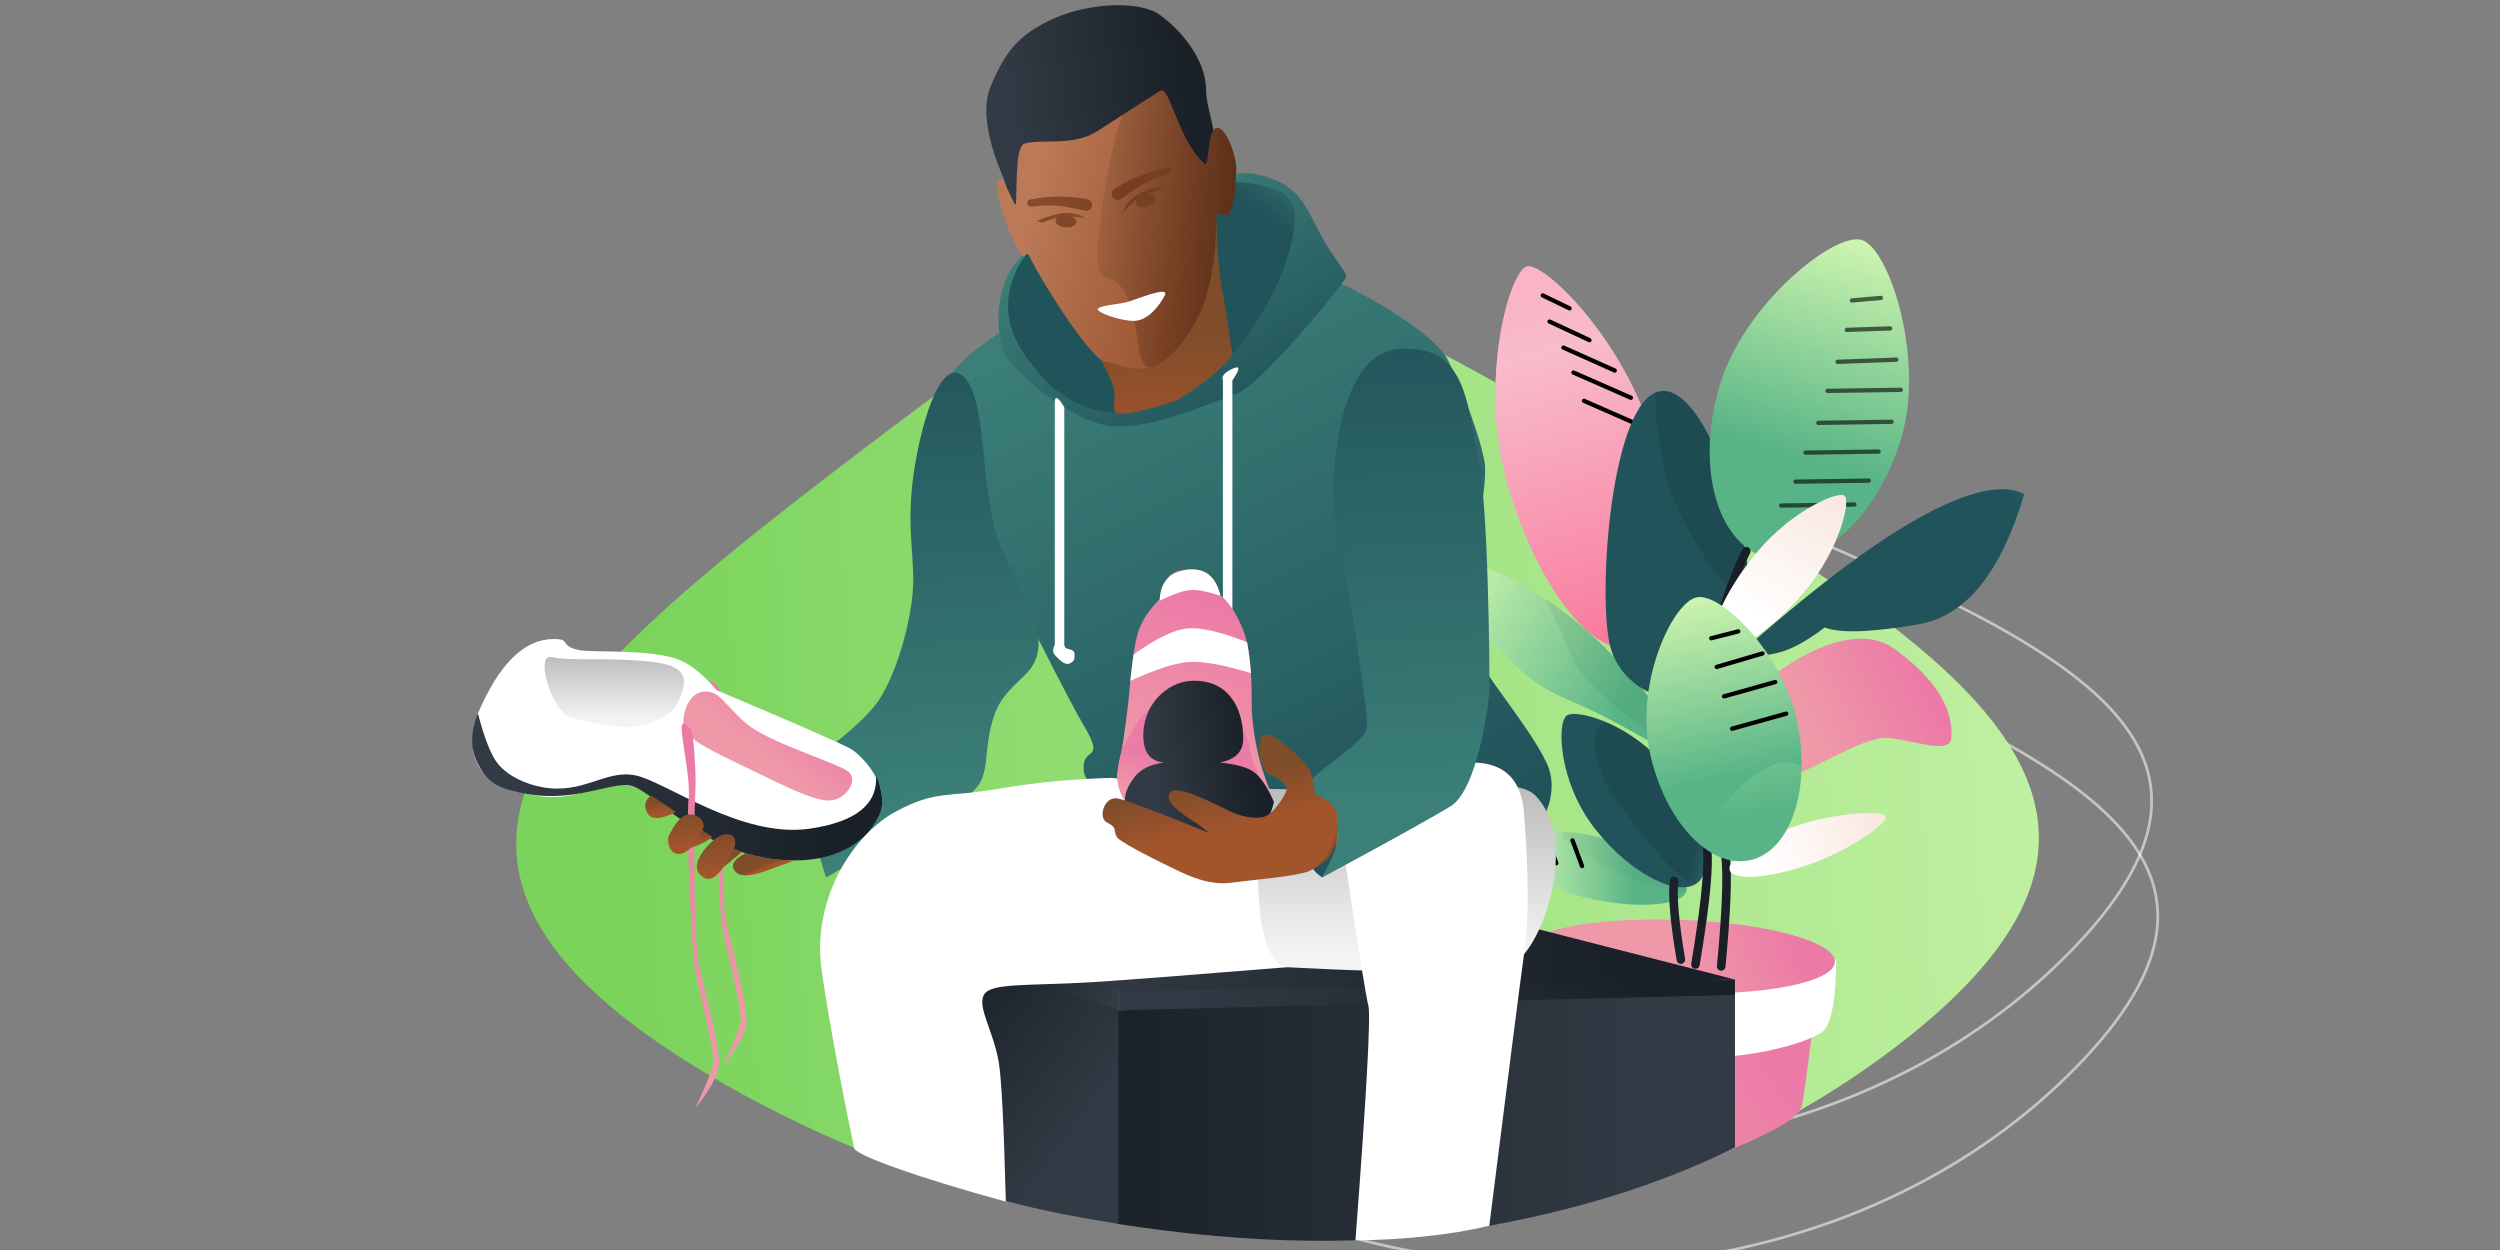 <svg width="1440" height="720" xmlns="http://www.w3.org/2000/svg" xmlns:xlink="http://www.w3.org/1999/xlink"><rect width="100%" height="100%" fill="#808080" stroke="none"/><defs><linearGradient x1="9.018%" y1="55.005%" x2="111.12%" y2="27.981%" id="a"><stop stop-color="#7AD35B" offset="0%"/><stop stop-color="#CFF6B0" offset="100%"/><stop stop-color="#CFF6B0" offset="100%"/></linearGradient><linearGradient x1="85.613%" y1="12.597%" x2="50%" y2="88.899%" id="b"><stop stop-color="#EC7AA7" offset="0%"/><stop stop-color="#EF99A8" offset="100%"/></linearGradient><linearGradient x1="-68.744%" y1="28.241%" x2="41.098%" y2="28.241%" id="c"><stop stop-color="#FFE5DA" offset="0%"/><stop stop-color="#FFF" offset="100%"/></linearGradient><linearGradient x1="89.792%" y1="47.942%" x2="50%" y2="52.14%" id="d"><stop stop-color="#EC7AA7" offset="0%"/><stop stop-color="#EF99A8" offset="100%"/></linearGradient><linearGradient x1="12.122%" y1="54.826%" x2="72.789%" y2="50%" id="e"><stop stop-color="#CFF6B0" offset="0%"/><stop stop-color="#58B486" offset="100%"/></linearGradient><linearGradient x1="90.498%" y1="40.123%" x2="107.169%" y2="34.11%" id="f"><stop stop-color="#21535B" offset="0%"/><stop stop-color="#3B7F78" offset="100%"/></linearGradient><linearGradient x1="12.122%" y1="52%" x2="72.789%" y2="50%" id="g"><stop stop-color="#CFF6B0" offset="0%"/><stop stop-color="#58B486" offset="100%"/></linearGradient><linearGradient x1="43.846%" y1="47.378%" x2="60.286%" y2="48.199%" id="h"><stop stop-color="#FB98B4" offset="0%"/><stop stop-color="#F6D8DC" offset="100%"/></linearGradient><linearGradient x1="50%" y1="7.435%" x2="50%" y2="100%" id="j"><stop stop-color="#F9B4C6" offset="0%"/><stop stop-color="#F8BCCB" offset="16.094%"/><stop stop-color="#F9789C" offset="100%"/></linearGradient><linearGradient x1="62.367%" y1="0%" x2="67.458%" y2="-30.444%" id="k"><stop stop-color="#21535B" offset="0%"/><stop stop-color="#3B7F78" offset="100%"/></linearGradient><linearGradient x1="56.543%" y1="104.77%" x2="56.544%" y2="0%" id="l"><stop stop-color="#58B486" offset="0%"/><stop stop-color="#58B486" offset="34.59%"/><stop stop-color="#CFF6B0" offset="100%"/></linearGradient><linearGradient x1="75.588%" y1="48.724%" x2="-8.553%" y2="52.985%" id="m"><stop stop-color="#FFF" offset="0%"/><stop stop-color="#F8E4DB" offset="100%"/><stop stop-color="#F8E2D9" offset="100%"/></linearGradient><linearGradient x1="64.743%" y1="0%" x2="70.812%" y2="-30.444%" id="n"><stop stop-color="#21535B" offset="0%"/><stop stop-color="#3B7F78" offset="100%"/></linearGradient><linearGradient x1="50%" y1="78.413%" x2="50%" y2="-13.247%" id="o"><stop stop-color="#FFF" offset="0%"/><stop stop-color="#F8E2D9" offset="100%"/></linearGradient><linearGradient x1="89.792%" y1="23.424%" x2="50%" y2="77.639%" id="p"><stop stop-color="#EC7AA7" offset="0%"/><stop stop-color="#EF99A8" offset="100%"/></linearGradient><linearGradient x1="56.347%" y1="104.77%" x2="56.348%" y2="0%" id="q"><stop stop-color="#58B486" offset="0%"/><stop stop-color="#58B486" offset="34.59%"/><stop stop-color="#CFF6B0" offset="100%"/></linearGradient><linearGradient x1="70.157%" y1="86.66%" x2="70.159%" y2="16.533%" id="r"><stop stop-color="#58B486" offset="0%"/><stop stop-color="#58B486" offset="34.59%"/><stop stop-color="#CFF6B0" offset="100%"/></linearGradient><linearGradient x1="85.409%" y1="49.889%" x2="9.682%" y2="49.941%" id="s"><stop stop-color="#1A2027" offset="0%"/><stop stop-color="#323A45" offset="100%"/></linearGradient><linearGradient x1="85.409%" y1="49.579%" x2="9.682%" y2="49.777%" id="t"><stop stop-color="#1A2027" offset="0%"/><stop stop-color="#323A45" offset="100%"/></linearGradient><linearGradient x1="85.409%" y1="25.813%" x2="-5.367%" y2="25.813%" id="u"><stop stop-color="#323A45" offset="0%"/><stop stop-color="#1A2027" offset="100%"/></linearGradient><linearGradient x1="74.581%" y1="79.609%" x2="22.781%" y2="25.813%" id="v"><stop stop-color="#323A45" offset="0%"/><stop stop-color="#1A2027" offset="100%"/></linearGradient><linearGradient x1="-20.75%" y1="1.691%" x2="100%" y2="68.728%" id="w"><stop stop-color="#1A2027" offset="0%"/><stop stop-color="#323A45" offset="100%"/></linearGradient><linearGradient x1="84.546%" y1="100.968%" x2="28.592%" y2="4.381%" id="x"><stop stop-color="#21535B" offset="0%"/><stop stop-color="#3B7F78" offset="100%"/></linearGradient><linearGradient x1="60.024%" y1="-53.606%" x2="60.024%" y2="87.264%" id="y"><stop stop-color="#969696" offset="0%"/><stop stop-color="#F3F3F3" offset="100%"/></linearGradient><linearGradient x1="51.95%" y1="-5.839%" x2="53.434%" y2="85.145%" id="z"><stop stop-color="#21535B" offset="0%"/><stop stop-color="#3B7F78" offset="100%"/></linearGradient><linearGradient x1="53.859%" y1="-5.839%" x2="56.796%" y2="85.145%" id="A"><stop stop-color="#21535B" offset="0%"/><stop stop-color="#3B7F78" offset="100%"/></linearGradient><linearGradient x1="84.546%" y1="85.881%" x2="28.592%" y2="17.884%" id="B"><stop stop-color="#21535B" offset="0%"/><stop stop-color="#3B7F78" offset="100%"/></linearGradient><linearGradient x1="90.498%" y1="17.427%" x2="107.169%" y2="-2.406%" id="C"><stop stop-color="#21535B" offset="0%"/><stop stop-color="#3B7F78" offset="100%"/></linearGradient><linearGradient x1="50%" y1="60.106%" x2="50%" y2="112.363%" id="D"><stop stop-color="#804D2B" offset="0%"/><stop stop-color="#A2542B" offset="100%"/></linearGradient><linearGradient x1="85.409%" y1="28.874%" x2="9.682%" y2="38.817%" id="E"><stop stop-color="#1A2027" offset="0%"/><stop stop-color="#323A45" offset="100%"/></linearGradient><linearGradient x1="16.144%" y1="38.268%" x2="92.957%" y2="59.468%" id="F"><stop stop-color="#BB7957" offset="0%"/><stop stop-color="#934B26" offset="100%"/></linearGradient><linearGradient x1="131.188%" y1="61.337%" x2="-19.874%" y2="61.337%" id="G"><stop offset="0%"/><stop stop-opacity="0" offset="100%"/></linearGradient><linearGradient x1="50.376%" y1="12.597%" x2="50%" y2="88.899%" id="H"><stop stop-color="#EC7AA7" offset="0%"/><stop stop-color="#EF99A8" offset="100%"/></linearGradient><linearGradient x1="85.409%" y1="46.886%" x2="9.682%" y2="48.352%" id="I"><stop stop-color="#1A2027" offset="0%"/><stop stop-color="#323A45" offset="100%"/></linearGradient><linearGradient x1="60.024%" y1="-53.606%" x2="60.024%" y2="87.264%" id="J"><stop stop-color="#969696" offset="0%"/><stop stop-color="#F3F3F3" offset="100%"/></linearGradient><linearGradient x1="89.792%" y1="34.361%" x2="50%" y2="66.264%" id="K"><stop stop-color="#EC7AA7" offset="0%"/><stop stop-color="#EF99A8" offset="100%"/></linearGradient><linearGradient x1="67.405%" y1="12.597%" x2="50%" y2="88.899%" id="L"><stop stop-color="#EC7AA7" offset="0%"/><stop stop-color="#EF99A8" offset="100%"/></linearGradient><linearGradient x1="57.556%" y1="53.566%" x2="50%" y2="82.217%" id="M"><stop stop-color="#EC7BA7" offset="0%"/><stop stop-color="#EF99A8" offset="100%"/></linearGradient><linearGradient x1="81.054%" y1="25.813%" x2="14.641%" y2="37.197%" id="N"><stop stop-color="#1A2027" offset="0%"/><stop stop-color="#323A45" offset="100%"/></linearGradient><linearGradient x1="47.176%" y1="42.38%" x2="84.609%" y2="7.931%" id="O"><stop stop-color="#804D2B" offset="0%"/><stop stop-color="#A2542B" offset="100%"/></linearGradient><linearGradient x1="50%" y1="31.814%" x2="59.805%" y2="60.275%" id="P"><stop stop-color="#804D2B" offset="0%"/><stop stop-color="#814D2B" offset="0%"/><stop stop-color="#A2542B" offset="100%"/></linearGradient><linearGradient x1="50%" y1="25.491%" x2="59.805%" y2="63.847%" id="Q"><stop stop-color="#804D2B" offset="0%"/><stop stop-color="#814D2B" offset="0%"/><stop stop-color="#A2542B" offset="100%"/></linearGradient><linearGradient x1="50%" y1="23.68%" x2="59.805%" y2="64.87%" id="R"><stop stop-color="#804D2B" offset="0%"/><stop stop-color="#814D2B" offset="0%"/><stop stop-color="#A2542B" offset="100%"/></linearGradient><linearGradient x1="50%" y1="4.801%" x2="57.886%" y2="75.537%" id="S"><stop stop-color="#804D2B" offset="0%"/><stop stop-color="#814D2B" offset="0%"/><stop stop-color="#A2542B" offset="100%"/></linearGradient><linearGradient x1="40.127%" y1="46.004%" x2="59.635%" y2="75.537%" id="T"><stop stop-color="#804D2B" offset="0%"/><stop stop-color="#A2542B" offset="100%"/></linearGradient><linearGradient x1="50%" y1="4.801%" x2="57.27%" y2="75.537%" id="U"><stop stop-color="#804D2B" offset="0%"/><stop stop-color="#814D2B" offset="0%"/><stop stop-color="#A2542B" offset="100%"/></linearGradient><linearGradient x1="50%" y1="44.026%" x2="59.805%" y2="53.375%" id="V"><stop stop-color="#804D2B" offset="0%"/><stop stop-color="#814D2B" offset="0%"/><stop stop-color="#A2542B" offset="100%"/></linearGradient><linearGradient x1="55.78%" y1="73.163%" x2="81.387%" y2="91.677%" id="W"><stop stop-color="#21535B" offset="0%"/><stop stop-color="#3B7F78" offset="100%"/></linearGradient><path d="M113.458 318.606c24.243 0 43.897-49.507 43.897-110.577S125.04 91.433 114.825 90.966C104.611 90.5 69.56 146.96 69.56 208.03c0 61.07 19.654 110.577 43.898 110.577z" id="i"/></defs><g fill="none" fill-rule="evenodd"><path d="M0 720h1440V0H0z"/><g transform="translate(257 3)"><path d="M769.895 364.981c-172.103-73.42-185.06-71.415-300.533 46.562-115.476 117.99-186.499 201.803-14.38 275.23 172.103 73.42 368.312 43.021 483.784-74.956 115.46-117.996 3.248-173.41-168.87-246.836" stroke="#FFF" stroke-width="1.588" opacity=".54" stroke-linecap="round"/><path d="M766.367 298.537c-172.103-73.42-185.06-71.415-300.533 46.562-115.476 117.99-186.499 201.803-14.38 275.23 172.103 73.42 368.312 43.021 483.784-74.956 115.46-117.996 3.248-173.41-168.87-246.836" stroke="#FFF" stroke-width="1.588" opacity=".54" stroke-linecap="round"/><path d="M501.955 21.727c-249.1-42.48-265.862-35.77-388.723 155.796C-9.646 369.089-82.256 501.695 166.845 544.175c249.1 42.48 502.862-59.24 625.74-250.791 122.86-191.566-41.546-229.176-290.63-271.657" fill="url(#a)" transform="rotate(20 -56.279 566.324)"/><g transform="rotate(31 282.932 1204.503)"><path d="M416.069 459.741c-.558-2.59-6.053-15.572-16.485-38.945l-150.846 67.633 14.378 23.596 47.013 85.818C383.634 519.135 418.947 473.1 416.07 459.74z" fill="url(#b)"/><path d="M335.412 474.157c38.939-18.688 64.165-47.872 68.39-57.076 2.817-6.136-1.973-19.659-14.37-40.57l-158.445 87.382 17.751 24.536c3.86 6.15 8.936 9.689 15.232 10.617 9.444 1.393 32.503-6.202 71.442-24.89z" fill="url(#c)"/><ellipse fill="url(#d)" transform="rotate(-29 310.822 421.753)" cx="310.822" cy="421.753" rx="90.017" ry="21.115"/><path d="M240.396 421.643c31.609 0 57.233-8.89 57.233-17.781 0-8.89-25.624-17.781-57.233-17.781-31.609 0-57.22 13.157-57.234 17.78-.012 4.624 25.625 17.782 57.234 17.782z" fill="url(#e)" fill-rule="nonzero" transform="rotate(-17 240.395 403.862)"/><path stroke="#000" stroke-width="2.47" style="mix-blend-mode:soft-light" stroke-linecap="round" stroke-linejoin="round" d="M207.748 417.1l-8.423-6.472M222.676 412.012l-12.348-9.879M236.258 405.838l-12.348-9.879"/><path d="M295.128 387.128c-2.6-8.502-29.703-9.512-59.93-.27a118.139 118.139 0 00-14.684 5.594c-11.568 5.306 5.184 8.26 28.224 6.404 20.769-1.673 47.622-7.697 46.39-11.728z" fill-opacity=".176" fill="#000" fill-rule="nonzero" opacity=".2"/><path d="M241.045 385.288c33.757 0 61.122-13.583 61.122-27.166s-27.365-27.166-61.122-27.166c-33.757 0-61.109 20.102-61.123 27.166-.013 7.064 27.366 27.166 61.123 27.166z" fill="url(#f)" fill-rule="nonzero" transform="rotate(21 241.044 358.122)"/><path d="M312.782 422.682c-14.646-17.124-23.53-29.414-26.654-36.87" stroke="#1C222A" stroke-width="4.939" stroke-linecap="round" stroke-linejoin="round"/><path d="M298.107 380.026c4.868-12.68-15.812-35.168-47.327-47.265-14.927-5.73-30.128-6.735-42.266-5.505-13.488 1.367-.872 25.14 25.977 36.51 29.358 12.434 61.074 22.884 63.616 16.26z" fill="#000" opacity=".097"/><path d="M267.187 308.867c-50.978-17.561-94.815-24.417-131.51-20.568-36.695 3.85-62.83 14.281-78.406 31.295 4.557 2.434 7.807 3.74 9.751 3.92 31.197 2.868 54.974 2.347 72.992 4.65 29.554 3.78 38.797-3.153 64.868-8.57 11.628-2.415 32.397-5.991 62.305-10.727z" fill="url(#g)" fill-rule="nonzero" transform="rotate(8 162.229 308.253)"/><path d="M266.08 323.468c-48.038-24.485-90.494-37.375-127.368-38.67 15.792 10.29 26.422 17.57 31.89 21.837 9.447 7.374 41.273 12.985 95.478 16.833z" fill-opacity=".176" fill="#000" fill-rule="nonzero" opacity=".3"/><g fill-rule="nonzero" transform="rotate(-47 113.458 204.785)"><use fill="url(#h)" xlink:href="#i"/><use fill="url(#j)" xlink:href="#i"/></g><path stroke="#000" stroke-width="2.47" style="mix-blend-mode:soft-light" stroke-linecap="round" stroke-linejoin="round" d="M47.569 135.725l17.052-1.543M58.662 146.623l25.21-2.648M73.265 155.351l32.105-3.882M85.613 164.701l35.809-4.589M99.196 175.55l35.809-4.589"/><path d="M222.589 303.46c-12.75 3.624-40.16 5.171-54.94-16.37-14.78-21.542-37.172-133.245-14.009-150.48 23.163-17.235 73.318 61.706 81.437 96.87 8.119 35.163.262 66.356-12.488 69.98z" fill="url(#k)" fill-rule="nonzero" transform="rotate(-16 191.016 219.898)"/><path d="M132.13 150.139c17.516-22.953 87.487 39.105 104.984 70.67 10.242 18.476-52.04-10.133-72.474-29.878-13.623-13.164-24.46-26.761-32.51-40.792z" fill="#000" opacity=".097"/><path d="M212.413 201.856c30.075 0 54.455-39.307 54.455-87.794 0-48.488-39.005-104.046-55.465-103.354-16.46.692-53.445 54.866-53.445 103.354 0 48.487 24.38 87.794 54.455 87.794z" fill="url(#l)" fill-rule="nonzero" transform="rotate(-14 212.413 106.279)"/><g style="mix-blend-mode:soft-light" opacity=".6" stroke="#000" stroke-linecap="round" stroke-linejoin="round" stroke-width="2.47"><path d="M263.424 146.53l-35.809 22.226M263.424 130.477l-35.809 22.226M259.72 113.19l-35.81 22.226M257.25 94.668l-35.809 22.226M252.311 76.146l-35.809 22.226M241.198 62.563l-28.401 18.522M228.85 48.98l-20.992 13.583M215.267 36.632l-13.583 9.878"/></g><path d="M321.428 420.796c-11.164-28.327-19.9-47.376-26.21-57.147-18.702-28.959-35.26-47.557-45.377-70.446-15.237-34.473-23.881-64.999-25.93-91.578" stroke="#1A1F27" stroke-width="4.939" stroke-linecap="round" stroke-linejoin="round"/><path d="M334.709 414.093c-13.113-27.479-23.158-45.872-30.133-55.178-20.676-27.585-38.491-44.982-50.18-67.11" stroke="#1A2027" stroke-width="4.939" stroke-linecap="round" stroke-linejoin="round"/><path d="M247.08 219.406c31.61 0 57.234-8.89 57.234-17.781 0-8.89-25.624-17.781-57.233-17.781-31.61 0-57.22 13.157-57.234 17.78-.012 4.624 25.625 17.782 57.234 17.782z" fill="url(#m)" transform="rotate(99 247.08 201.625)"/><path d="M249.841 258.04c17.057-55.044 33.545-96.401 49.465-124.074 15.92-27.672 30.886-42.006 44.9-43.002 11.861 45.78 7.343 77.67-13.554 95.674-20.898 18.003-36.021 27.804-45.371 29.403-4.252 10.446-8.565 18.262-12.94 23.447-4.375 5.184-11.875 11.368-22.5 18.551z" fill="url(#n)" fill-rule="nonzero"/><path d="M341.006 375.218c6.479 0 11.73-19.74 11.73-44.09 0-24.35-7.773-51.072-11.73-50.99-3.957.083-11.73 26.64-11.73 50.99s5.251 44.09 11.73 44.09z" fill="url(#o)" transform="rotate(40 341.006 327.678)"/><path d="M268.363 270.233s19.696-67.813 58.196-64.301c38.5 3.512 49.628 18.51 54.008 27.099 4.38 8.589-16.62 11.921-30.748 18.513-14.127 6.592-29.452 42.925-38.964 48.701-9.513 5.777-42.492-30.012-42.492-30.012z" fill="url(#p)"/><path d="M264.606 373.963c23.937 0 43.341-32.59 43.341-72.791 0-40.202-28.162-83.41-42.729-81.634-14.567 1.776-43.953 41.432-43.953 81.634 0 40.201 19.404 72.791 43.341 72.791z" fill="url(#q)" fill-rule="nonzero" transform="rotate(-43 264.606 296.724)"/><path d="M297.363 353.751c18.498 0 34.29-19.462 40.511-46.86-19.44-18.127-74.237 26.896-60.193 38.939 5.906 5.064 12.596 7.921 19.682 7.921z" fill="url(#r)" fill-rule="nonzero" opacity=".2" transform="rotate(-43 306.64 328.197)"/><path stroke="#000" stroke-width="2.47" style="mix-blend-mode:soft-light" stroke-linecap="round" stroke-linejoin="round" d="M243.739 243.608l-11.276 11.406M262.261 247.312l-18.594 20.228M277.007 257.662l-20.992 22.226M291.824 270.01l-22.226 23.461"/></g><path d="M129.643 55.46c69.998-1.846 125.82-3.18 167.466-4.003 41.645-.823 104.22-1.452 187.724-1.886v9.806c-76.59 8.45-134.792 13.118-174.603 14.005-39.812.888-100.007-1.14-180.587-6.086V55.459z" fill="url(#s)" transform="translate(257.513 511.641)"/><path fill="url(#t)" d="M484.833 49.57L291.013 0 55.749 16.799l73.937 39.791z" transform="translate(257.513 511.641)"/><path d="M129.051 67.296v123.017c76.364 11.875 143.99 12.9 202.876 3.074 58.887-9.825 109.856-25.545 152.906-47.158V58.433l-355.782 8.863z" fill="url(#u)" transform="translate(257.513 511.641)"/><path d="M129.685 56.59L0 5.353v152.049c30.702 9.991 54.298 17.08 70.788 21.264 16.489 4.184 36.121 8.067 58.897 11.647V56.59z" fill="url(#v)" transform="translate(257.513 511.641)"/><path fill="url(#w)" d="M78.652 49.57l51.033 17.726V56.59l-33.91-20.527z" transform="translate(257.513 511.641)"/><path d="M90.89 211.67c6.44-7.842 16.37-15.991 29.79-24.448 20.131-12.684 175.693-30.108 184.045-30.108 8.353 0 57.48 26.651 70.135 44.45 4.791 6.74 19.976 44.34 22.814 61.596 2.839 17.256-12.702 66.564-5.87 107.638 1.758 10.56 30.738 42.942 41.448 65.342 4.08 8.534 4.08 17.969 0 28.303l-250.023-14.12c-11.013.667-16.519-3.1-16.519-11.303 0-12.303 12.759-2.88 0-24.292-8.506-14.276-36.613-69.892-84.322-166.848l8.501-36.21z" fill="url(#x)" fill-rule="nonzero" transform="translate(200.437)"/><path d="M283.751 554.12c76.5 4.05 120.18 3.166 131.04-2.653 16.29-8.728 37.984-71.213 11.613-96.746-7.968-7.715-40.425-8.43-97.372-2.147l-60.182-1.25c-8.577 37.13-11.744 63.435-9.5 78.913 2.244 15.477 10.377 23.438 24.401 23.883z" fill="url(#y)" transform="translate(200.437)"/><path d="M517.522 491.14c7.665 51.1 12.218 79.47 13.66 85.108 1.44 5.638-1.038 50.684-7.435 135.138 11.914.025 24.902-.683 38.965-2.122 14.063-1.44 26.768-3.515 38.115-6.226 10.846-86.35 17.572-138.9 20.176-157.646 2.605-18.748 2.605-44.49 0-77.227-.911-26.192-15.846-36.27-44.804-30.236-28.958 6.035-48.517 23.772-58.677 53.21z" fill="#FFF" fill-rule="nonzero"/><path d="M393.866 259.655c6.344 29.592 6.647 127.29 6.647 134.058 0 6.77-6.647 57.985-22.317 67.619-10.447 6.423-35.134 20.12-74.061 41.093 13.007-24.583 12.069-39.699-2.814-45.346-22.323-8.471 28.653-28.342 28.653-42.202s-12.37-90.964-17.23-109.578c-4.86-18.615-3.858-103.937 35.357-107.226 39.216-3.289 39.421 31.99 45.765 61.582z" fill="url(#z)" fill-rule="nonzero" transform="translate(200.437)"/><path d="M97.892 214.247c14.11 13.875 8.332 67.373 21.222 97.698 12.89 30.325 29.887 52 17.247 69.92-4.227 5.993-15.675 13.148-20.301 25.037-9.207 23.655 0 39.178-18.168 49.653-6.29 3.625-32.805 18.916-79.547 45.87L0 442.355c25.863-17.98 42.138-32.026 48.826-42.14 10.033-15.171 17.551-42.097 19.376-60.994 1.825-18.898-3.45-35.47 0-64.513 3.45-29.043 15.58-74.335 29.69-60.46z" fill="url(#A)" fill-rule="nonzero" transform="translate(200.437)"/><path d="M177.004 241.398c23.52 6.175 64.128-13.275 77.66-17.539 13.534-4.263 59.14-60.331 63.039-66.745 1.469-2.417-6.272-10.654-11.68-20.034-8.938-15.506-12.697-29.078-27.025-35.511-9.552-4.29-17.663-5.747-24.333-4.372-63.55 15.826-103.436 30.352-119.658 43.577-24.332 19.839-17.83 56.176-11.806 63.466 6.024 7.291 30.283 30.984 53.803 37.158z" fill="url(#B)" fill-rule="nonzero" transform="translate(200.437)"/><path d="M126.126 157.114c-10.217 28.088 9.182 47.543 14.685 54.556 5.503 7.012 31.685 35.807 75.893 16.83 44.208-18.978 74.519-83.939 71.437-109.99-2.055-17.368-35.26-21.382-99.614-12.041-34.79 15.038-55.59 31.92-62.401 50.645z" fill="url(#C)" fill-rule="nonzero" transform="translate(200.437)"/><path d="M182.037 214.969c-3.718-7.821-6.477-13.524-8.277-17.11 16.422 9.07 28.534 11.7 36.337 7.889 11.704-5.717 32.97-81.584 32.97-85.881 0-2.211 0 26.078 3.632 45.1 1.233 6.458 3.138 18.617 5.715 36.477-4.802 6.817-14.727 15.089-29.775 24.815-4.527 2.926-32.201 11.021-36.917 8.61-4.063-2.077 1.892-8.169-3.685-19.9z" fill="url(#D)" transform="translate(200.437)"/><path d="M127.148 124.12c-3.05-13.305-5.27-21.573-6.662-24.803-9.738-22.606-12.185-40.591-7.507-51.977 8.52-20.74 16.284-30.426 36.303-39.553 20.02-9.127 49.517-10.608 61.04-2.43 11.523 8.178 26.92 25.295 26.92 43.504 0 8.24 4.035 17.31 5.824 33.47.565 5.098.565 14.675 0 28.732-18.597-29.278-31.026-41.326-37.288-36.144-9.391 7.774-67.073 12.693-71.263 7.412-2.451-3.09 5.676 10.434 3.745 34.214-.18 2.215-3.884 4.74-11.112 7.576z" fill="url(#E)" transform="translate(200.437)"/><path d="M132.845 79.677c-5.24 1.612-4.42 19.913-5.021 33.96-.285 6.655-7.806-19.977-10.652-12.068-2.847 7.909 10.652 38.82 13.388 42.046 2.736 3.226 2.735-3.226 5.044 1.303 10.538 20.668 36.86 60.523 43.709 60.523 4.475 0 14.305 6.334 26.465 3.003 10.526-2.882 21.413-17.886 26.74-28.602 7.477-15.044 11.021-37.493 10.548-59.975-.023-1.099 4.406 2.776 7.167 0 3.572-3.59 4.041-16.458 4.403-23.939.452-9.362-6.372-26.963-11.57-25.155-5.197 1.808-3.854 23.3-6.765 20.6-15.901-14.758-19.847-45.535-25.577-41.967-10.169 6.33-22.056 14.232-36.133 23.176-14.076 8.944-32.482 4.246-41.746 7.095z" fill="url(#F)" transform="translate(200.437)"/><path d="M180.421 157.114c22.054 5.805 13.197 54.66 25.357 51.33 10.526-2.882 21.413-17.886 26.74-28.602 7.477-15.044 11.021-37.493 10.548-59.975-.023-1.099 4.406 2.776 7.167 0 3.572-3.59 4.041-16.458 4.403-23.939.452-9.362-6.372-26.963-11.57-25.155-5.197 1.808-3.854 23.3-6.765 20.6-15.901-14.758-19.847-45.535-25.577-41.967-6.22 3.872-13.081 8.331-20.694 13.257-2.914 1.886-9.572 29.778-12.944 56.034-2.222 17.296-5.423 36.112 3.335 38.417z" fill="url(#G)" fill-rule="nonzero" opacity=".471" style="mix-blend-mode:soft-light" transform="translate(200.437)"/><path d="M350.55 229.119v142.075h5.475v-139.59c-3.65-6.17-5.475-6.998-5.475-2.485zM447.397 216.095V342.03l5.454 6.69V216.094c4.624-6.605 4.624-8.833 0-6.683-4.624 2.15-6.442 4.378-5.454 6.683z" fill="#FFF" fill-rule="nonzero"/><path d="M350.94 368.088c-1.824 2.456-1.824 4.649 0 6.579 2.738 2.895 5.863 5.855 8.431 4.375 2.569-1.48 2.569-1.92 2.569-5.28 0-3.36-5.525-2.547-5.525-4.11 0-1.043-1.825-1.564-5.474-1.564zM382.7 445.065c-23.03.69-44.528 2.776-64.495 6.259-29.95 5.223-35.8.603-59.205 13.119-23.406 12.516-49.125 49.288-42.58 92.76 4.364 28.981 10.515 62.537 18.453 100.667-.303 2.028 7.74 5.97 24.127 11.828 16.387 5.856 37.506 12.336 63.356 19.438-1.146-44.784-2.53-71.695-4.15-80.732-3.249-18.102-12.304-31.13-8.509-38.312 3.837-7.26 25.398-5.028 63.665-7.453 18.624-1.18 55.567-4.02 110.826-8.52-7.524-1.772-12.491-10.969-14.9-27.59-2.41-16.622-2.41-41.69 0-75.205l-86.589-6.26z" fill="#FFF" fill-rule="nonzero"/><path d="M136.57 394.838c1.076 10.463 5.1 29.036 3.834 38.633-1.265 9.597 1.401 82.805 3.447 95.881 2.047 13.076 11.976 49.237 10.756 56.034-.813 4.532-4.263 13.165-10.348 25.902 8.186-10.221 12.728-18.333 13.625-24.336 1.346-9.004-9.297-48.083-11.842-59.572-2.545-11.49-2.69-82.626-1.783-96.002.907-13.376-1.18-35.892-2.101-37.433-.922-1.54-6.662-9.57-5.587.893z" fill="url(#H)" transform="translate(15)"/><g><path d="M18.287 407.94c-2.841 11.5-3.532 19.674-2.073 24.522 2.188 7.271 7.086 16.77 32.665 22.278 25.579 5.507 37.573-7.767 54.62-5.565 17.048 2.203 45.422 33.162 70.762 39.7 25.34 6.539 47.797 6.114 68.45-13.156 20.654-19.27-2.31-43.047-9.599-47.313-4.86-2.844-30.643-14.131-77.35-33.861-8.441-10.027-16.576-16.19-24.404-18.49-18.074-5.31-48.417-2.944-55.626-4.759-10.969-2.761-3.488-6.218-13.764-6.218-16.97 0-31.53 14.287-43.681 42.862z" fill="#FFF" fill-rule="nonzero"/><path d="M3.287 42.862c3.862 14.76 7.737 24.476 11.625 29.149 6.216 7.47 16.598 11.631 24.891 13.235 24.114 4.66 36.658-10.242 54.163-6.714 17.505 3.528 60.981 36.565 100.653 30.686 26.448-3.919 39.105-14.148 37.971-30.686 4.077 9.503 4.67 17.235 1.778 23.196-8.14 16.781-26.326 25.87-48.93 25.87-54.046 0-80.79-43.5-96.938-43.5-12.736 0-33.953 10.837-61.62 4.199-8.98-2.155-17.02-3.629-23.593-16.286-4.383-8.439-4.383-18.155 0-29.149z" fill="url(#I)" transform="translate(15 365.078)"/><path d="M45.72 10.41c-9.836-2.293 0 32.452 11.726 34.9 6.304 1.317 20.255 5.86 33.824 5.124 11.666-.633 23.26-5.738 27.028-13.558 8.148-16.913 3.177-22.126-18.99-24.174-22.167-2.048-43.753 0-53.588-2.292z" fill="url(#J)" transform="translate(15 365.078)"/><path d="M121.98 50.792c1.554 6.898 16.267 13.82 36.288 23.418 20.02 9.599 36.927 18.526 46.764 18.84 9.836.314 18.218-12.073 11.219-16.99-7-4.92-45.399-16.526-57.983-27.059-12.585-10.532-15.538-19.433-24.732-18.752-9.194.68-13.11 13.644-11.556 20.543z" fill="url(#K)" transform="translate(15 365.078)"/><path d="M120.744 53.848c1.074 10.463 5.099 29.036 3.833 38.632-1.266 9.597 1.4 82.806 3.447 95.882C130.07 201.438 140 237.6 138.78 244.396c-.814 4.531-4.263 13.165-10.348 25.902 8.186-10.221 12.728-18.333 13.625-24.336 1.345-9.004-9.297-48.083-11.842-59.573-2.546-11.489-2.69-82.625-1.783-96 .907-13.377-1.18-35.893-2.102-37.434-.922-1.541-6.661-9.57-5.586.893z" fill="url(#H)" transform="translate(15 365.078)"/></g><g><path d="M24.936 17.352c1.783-8.54 4.608-13.67 8.476-15.386 1.98-.88 4.306-1.46 6.978-1.745C50.895-.895 57.25 3.9 59.452 14.605c4.989 3.824 9.422 10.36 13.3 19.606 5.818 13.87 5.227 39.404 5.227 42.496 0 1.565-.133 17.585 5.817 37.46 1.257 4.2 3.593 10.841 7.008 19.923l-83.866 2.384c-5.57-7.279-7.476-14.714-5.716-22.306 1.76-7.593 3.665-20.08 5.716-37.46 1.55-18.51 3.255-31.355 5.112-38.536 1.857-7.18 6.153-14.12 12.886-20.82z" fill="url(#L)" transform="translate(385.976 324.826)"/><path d="M13.36 86.29c10.076-10.42 20.812-15.63 32.21-15.63 17.096 0 22.003 10.348 24.773 15.63 2.77 5.282 5.723 10.44 7.273 20.047 1.033 6.405 5.429 15.656 13.188 27.753l-30.236 18.692-55.55-18.692c-2.767-5.555-4.244-10.172-4.43-13.851-.186-3.68.767-9.4 2.86-17.16l9.911-16.789z" fill="url(#M)" transform="translate(385.976 324.826)"/><path d="M5.043 133.28c-.253-3.765 1.446-8.113 5.097-13.041 3.652-4.929 9.454-7.873 17.408-8.831-7.499-.658-11.476-5.232-11.93-13.721-1.045-19.483 13.667-32.508 27.23-33.331 20.285-1.232 30.265 13.848 30.265 33.33 0 7.4-4.48 11.974-13.44 13.722 9.277.89 15.835 2.732 19.673 5.528 3.838 2.797 7.657 8.515 11.458 17.154-3.374 14.234-10.194 21.497-20.461 21.789-10.267.292-31.402-6.177-63.405-19.405l-1.895-3.194z" fill="url(#N)" transform="translate(385.976 324.826)"/><path d="M395.918 373.999c13.108-9.383 23.522-14.398 31.243-15.045 7.722-.648 19.118 2.02 34.19 8.004.636 3.92 1.118 7.301 1.445 10.146.326 2.845.592 5.39.796 7.636-15.858-4.8-27.706-6.947-35.544-6.445-7.838.503-19.169 4.132-33.993 10.887.161-1.809.43-4.15.809-7.021.378-2.872.73-5.593 1.054-8.162z" fill="#FFF" fill-rule="nonzero"/></g><path d="M485.063 497.258l9.388-5.35c2.222-5.126 3.472-8.898 3.75-11.316 1.514-13.159-.95-14.841-2.149-17.669-1.726-4.07-3.536-5.295-5.43-3.676l-5.559 38.01z" fill="url(#O)" transform="translate(15)"/><path d="M485.21 454.31c-.527-8.008-1.896-13.323-4.106-15.943-3.316-3.93-18.221-19.18-24.273-18.252-6.051.927-3.185 20.416 2.21 22.683 5.394 2.267 10.147 6.166 10.147 8.526 0 2.359-6.73 13.589-12.357 15.863-5.626 2.274-15.49-.447-20.103-2.744-21.727-10.82-33.003-15.217-35.276-10.132-2.066 4.622 5.513 10.419 15.22 16.57 2.159 1.368 4.799 3.367 7.92 6-30.668-12.584-48.344-19.249-53.028-19.994-7.024-1.118-10.494 9.16-7.234 12.854 1.177 1.333 3.774 1.916 5.09 3.711 1.115 1.522.204 3.058 2.144 6.045 1.012 1.557 12.169 8.168 34.02 18.588 6.092 2.905 18.584 9.064 31.144 7.41 12.56-1.655 32.781-3.297 42.655-5.858 6.582-1.707 11.922-6.875 16.019-15.504 2.69-9.65 3.44-16.214 2.253-19.69-1.188-3.476-5.336-6.853-12.445-10.132z" fill="url(#P)" transform="translate(15)"/><g><path d="M3.304.54C-.176 3.21-.87 6.548 1.222 10.557c2.092 4.008 7.54 3.845 16.345-.49-3.584-2.541-6.301-4.43-8.151-5.665A153.635 153.635 0 003.304.54z" fill="url(#Q)" transform="translate(114.64 454.72)"/><path d="M25.318 30.688c1.74-.27 3.799-.935 6.178-1.996 2.38-1.06 4.824-2.471 7.332-4.231l-6.074-4.082-7.436 10.31z" fill="url(#R)" transform="translate(114.64 454.72)"/><path d="M24.235 11.586c-5.216 1.12-8.576 8.4-10.373 11.563-1.798 3.162.002 12.24 6.596 10.918 6.594-1.322 12.124-11.405 13.071-15.339.947-3.933-4.077-8.262-9.294-7.142z" fill="url(#S)" transform="translate(114.64 454.72)"/><path fill="url(#T)" d="M44.913 41.962l10.949-8.991-5.244-2.054z" transform="translate(114.64 454.72)"/><path d="M33.615 32.235c-5.168 7.158-5.168 12.315 0 15.47 5.169 3.155 11.22-2.933 18.156-18.264.556-4.426-1.072-6.64-4.882-6.64-3.811 0-8.235 3.145-13.274 9.434z" fill="url(#U)" transform="translate(114.64 454.72)"/><path d="M85.797 37.955c-13.84 5.134-21.106 7.701-21.8 7.701-1.04 0-9.477 2.857-12.69-2.078-2.142-3.29.055-6.6 6.59-9.927 4.138 1.195 8.061 2.125 11.77 2.788 3.71.664 9.086 1.17 16.13 1.516z" fill="url(#V)" transform="translate(114.64 454.72)"/></g><path d="M489.572 502.425c-1.716-1.184-2.91-2.16-3.58-2.929a63.658 63.658 0 00-1.772-1.958c5.384-2.993 8.671-5.409 9.863-7.247 1.788-2.758 4.68-10.853 2.993-4.588-1.125 4.176-3.627 9.75-7.504 16.722z" fill="url(#W)" fill-rule="nonzero" transform="translate(15)"/><path d="M413.933 167.09c-2.98 5.89-9.689 14.566-17.6 14.737-7.91.171-23.22-5.298-20.763-7.191 2.458-1.894 11.415-2.343 16.298-3.56 4.883-1.218 25.045-9.877 22.065-3.987z" fill="#FFF"/><path d="M343.231 125.195l-3.138-1.006c5.17-1.996 9.187-3.291 12.053-3.887 6.572-1.366 11.93-.54 16.073 2.477-6.643-1.14-11.41-1.4-14.298-.78-2.89.62-6.453 1.686-10.69 3.196z" fill="#834929"/><path d="M416.015 93.352c-2.997.453-7.006 1.565-12.025 3.335-5.213 1.84-12.006 4.483-19.088 9.205a3.433 3.433 0 103.917 5.638c6.713-4.858 11.793-8.093 15.239-9.703 3.7-1.73 7.752-3.22 12.155-4.468a2.411 2.411 0 001.753-2.351 1.697 1.697 0 00-1.95-1.656z" fill="#763F22"/><path d="M411 343c7.742-3.777 13.576-5.825 17.5-6.145 3.924-.32 9.758.778 17.5 3.292-2.667-11.287-9.11-16.266-19.33-14.937-10.218 1.33-15.442 7.26-15.67 17.79z" fill="#FFF"/><path d="M335.921 112.128c2.72-.776 6.672-1.333 11.856-1.673 5.52-.361 13.176-.31 21.54 1.287a3.384 3.384 0 11-1.399 6.621c-8.025-1.858-13.93-2.852-17.717-2.984-4.074-.142-8.377.082-12.91.67a2.42 2.42 0 01-2.558-1.502 1.815 1.815 0 011.188-2.419z" fill="#592509" opacity=".533"/><path d="M411.223 106.172l1.9-2.692c-5.33 1.517-9.318 2.9-11.965 4.149-6.07 2.864-9.853 6.748-11.346 11.651 4.62-4.909 8.27-7.984 10.95-9.228 2.68-1.243 6.168-2.536 10.46-3.88z" fill="#763F22"/><ellipse fill="#814627" transform="rotate(4 357 124.5)" cx="357" cy="124.5" rx="6" ry="3.5"/><ellipse fill="#763F22" transform="rotate(-18 403 112.5)" cx="403" cy="112.5" rx="6" ry="3.5"/></g></g></svg>
